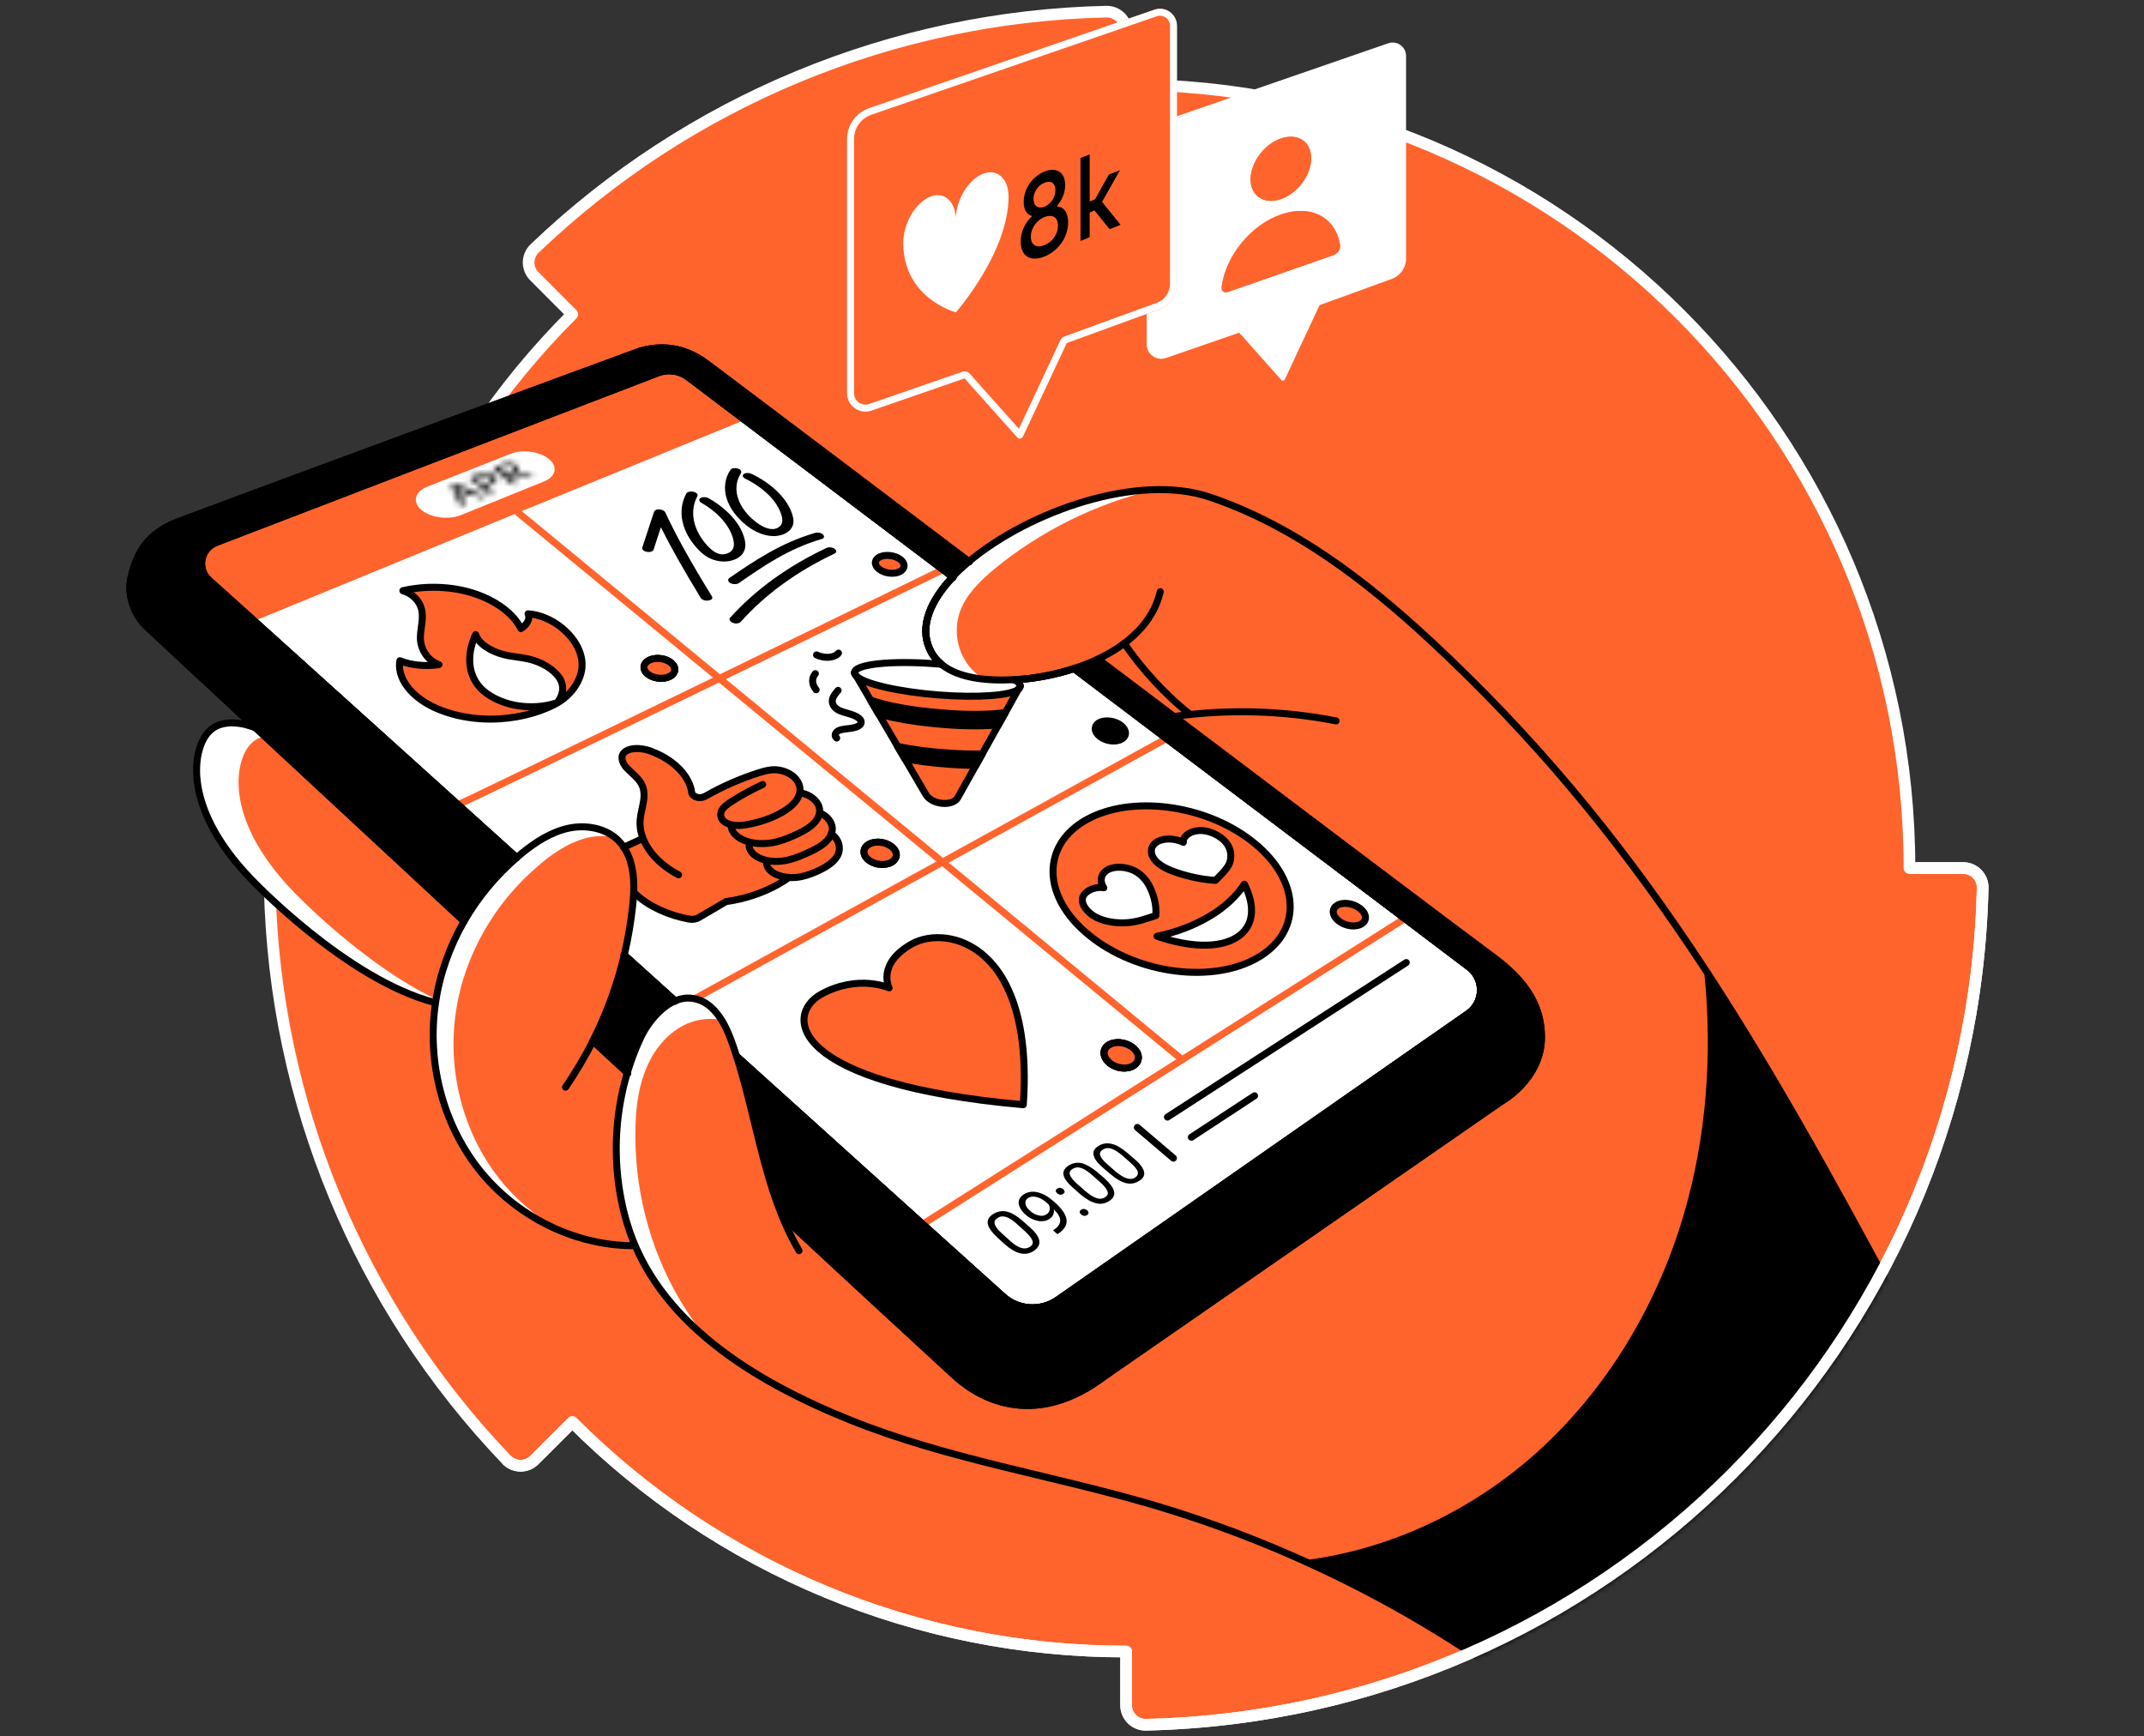 <svg width="368" height="298" viewBox="0 0 368 298" fill="none" xmlns="http://www.w3.org/2000/svg">
<rect x="0" y="0" width="368" height="298" fill="#333333" stroke="none"/>
<path d="M98.237 244.065C110.706 256.566 125.522 266.479 141.835 273.235C158.147 279.992 175.634 283.458 193.29 283.435V292.659C193.289 293.101 193.376 293.54 193.546 293.948C193.716 294.357 193.966 294.727 194.281 295.038C194.596 295.349 194.97 295.594 195.381 295.76C195.791 295.925 196.231 296.006 196.673 296C275.18 294.239 338.524 230.899 340.309 152.364C340.316 151.921 340.235 151.481 340.07 151.07C339.905 150.659 339.66 150.285 339.349 149.97C339.038 149.654 338.667 149.404 338.258 149.234C337.85 149.063 337.411 148.976 336.968 148.977H327.744C327.744 74.727 267.544 14.533 193.3 14.533V5.345C193.302 4.902 193.215 4.463 193.045 4.054C192.875 3.645 192.625 3.274 192.31 2.963C191.995 2.652 191.622 2.406 191.211 2.241C190.8 2.076 190.36 1.994 189.917 2C153.26 2.8 118.232 17.308 91.745 42.662C91.428 42.97 91.176 43.338 91.002 43.745C90.829 44.151 90.738 44.588 90.735 45.03C90.733 45.472 90.817 45.91 90.985 46.319C91.153 46.727 91.401 47.099 91.713 47.411L98.223 53.935C85.723 66.404 75.811 81.221 69.055 97.533C62.299 113.845 58.833 131.332 58.857 148.988H49.647C49.204 148.987 48.765 149.074 48.356 149.244C47.947 149.415 47.576 149.665 47.265 149.98C46.954 150.295 46.708 150.669 46.543 151.08C46.378 151.492 46.296 151.931 46.303 152.374C47.103 189.031 61.611 224.057 86.964 250.543C87.272 250.86 87.64 251.113 88.046 251.287C88.453 251.46 88.89 251.551 89.332 251.554C89.774 251.557 90.212 251.472 90.621 251.304C91.03 251.136 91.401 250.888 91.713 250.575L98.237 244.065Z" fill="#FF642D" stroke="white" stroke-width="2" stroke-miterlimit="10" stroke-linejoin="round"/>
<mask id="mask0_9466_926" style="mask-type:alpha" maskUnits="userSpaceOnUse" x="18" y="0" width="324" height="297">
<path d="M98.236 244.066C110.705 256.567 125.522 266.48 141.834 273.236C158.146 279.993 175.633 283.459 193.289 283.436V292.66C193.288 293.102 193.375 293.541 193.546 293.949C193.716 294.358 193.966 294.728 194.281 295.039C194.596 295.35 194.969 295.595 195.38 295.76C195.791 295.925 196.23 296.007 196.672 296.001C275.179 294.24 338.523 230.9 340.308 152.365C340.315 151.922 340.234 151.482 340.069 151.071C339.904 150.66 339.659 150.286 339.348 149.971C339.037 149.655 338.666 149.405 338.258 149.235C337.849 149.064 337.41 148.977 336.967 148.978H327.744C327.744 74.727 288.546 2.964 214.302 2.964L194.302 1.502C193.009 1.26 190.36 1.995 189.917 2.001C153.259 2.801 118.232 17.309 91.744 42.663C91.427 42.971 91.175 43.339 91.002 43.745C90.829 44.152 90.738 44.589 90.735 45.031C90.732 45.473 90.817 45.911 90.985 46.32C91.153 46.728 91.4 47.1 91.713 47.412L43.302 78.501C30.802 90.971 27.058 82.189 20.302 98.501C13.546 114.813 35.279 134.719 35.302 152.375L44.802 158.001C45.603 194.657 61.61 224.057 86.963 250.544C87.271 250.861 87.639 251.114 88.046 251.288C88.452 251.461 88.889 251.552 89.332 251.555C89.773 251.558 90.212 251.473 90.621 251.305C91.029 251.137 91.401 250.889 91.713 250.576L98.236 244.066Z" fill="#FF788F" stroke="white" stroke-width="2" stroke-miterlimit="10" stroke-linejoin="round"/>
</mask>
<g mask="url(#mask0_9466_926)">
<path d="M113.806 61.27L252.258 164.726L258.007 171.388L173.69 233.805L29.317 103.302V96.331L113.806 61.27Z" fill="white"/>
<path d="M241.342 9.6V44.368C241.342 45.942 240.35 47.31 238.912 47.858L226.491 52.375L220.536 65.105C220.434 65.344 220.092 65.413 219.92 65.207L213.658 58.158L213.042 57.474C213.008 57.439 212.974 57.405 212.974 57.405L212.905 57.337C212.871 57.303 212.871 57.303 212.837 57.268L212.803 57.2C212.769 57.166 212.769 57.166 212.734 57.131L212.7 57.097L200.107 61.443C198.499 61.991 196.822 60.793 196.822 59.116V53.846L198.841 53.128C200.723 52.443 201.955 50.664 201.955 48.679V19.969L238.331 7.41C239.802 6.931 241.342 8.026 241.342 9.6ZM228.92 43.752C229.605 43.512 230.084 42.759 230.015 42.109C229.331 37.352 225.053 34.991 219.852 36.805C214.651 38.619 210.373 43.957 209.689 49.193C209.586 49.877 210.099 50.322 210.784 50.082L228.92 43.752ZM219.852 34.17C222.726 33.178 225.053 30.03 225.053 27.155C225.053 24.281 222.726 22.775 219.852 23.767C216.978 24.76 214.651 27.908 214.651 30.782C214.651 33.657 216.978 35.163 219.852 34.17Z" fill="white"/>
<path d="M326.952 225.81L314.879 238.3L294.69 258.49L262.258 290.485C250.593 281.763 237.981 274.308 224.745 268.266C238.228 266.418 251.163 260.533 261.668 251.875C275.116 240.788 284.698 225.287 289.591 208.553C293.526 195.173 294.519 181.006 293.15 167.113C304.681 184.708 315.26 203.947 326.952 225.81Z" fill="black"/>
<path d="M134.371 208.859C146.04 219.672 156.374 229.219 163.903 236.132C168.659 240.478 178.07 244.96 189.67 236.132L257.596 189.08C257.596 189.08 264.577 185.281 264.577 177.993C264.577 170.704 259.444 166.495 255.029 163.312C252.908 161.773 229.194 143.91 201.647 123.105L201.75 122.968C202.605 122.865 203.495 122.728 204.35 122.66C200.381 119.614 195.83 114.687 193.024 110.443C191.621 111.47 190.115 112.394 188.472 113.147C187.138 113.797 185.769 114.31 184.366 114.755C181.321 115.747 178.241 116.329 175.606 116.569C175.127 116.603 174.613 116.637 174.1 116.671C169.686 116.911 164.656 116.534 161.576 114.002C160.72 113.283 160.036 112.428 159.557 111.333C157.846 107.535 159.66 103.155 163.561 99.014C164.382 98.124 165.34 97.269 166.332 96.413C176.667 87.756 195.385 81.186 207.635 85.326C222.042 90.185 234.395 99.63 245.551 109.964C264.85 127.895 279.633 146.374 293.184 167.111C294.553 181.004 293.561 195.171 289.625 208.551C284.732 225.284 275.151 240.786 261.702 251.873C251.163 260.564 238.262 266.416 224.779 268.264C215.985 264.26 206.951 260.872 197.677 258.169C180.533 253.173 162.739 250.401 146.143 243.763C131.12 237.774 115.858 228.809 109.391 214.437C108.707 212.965 108.125 211.425 107.68 209.817C105.216 201.502 105.285 192.468 107.783 184.186C108.433 182.031 109.22 179.909 110.212 177.89C111.136 175.974 113.292 172.962 115.961 171.799C116.68 171.491 117.433 171.286 118.22 171.286C118.596 171.286 118.972 171.32 119.349 171.388C123.558 172.21 125.337 177.65 125.953 179.43C126.159 180.08 126.398 180.73 126.603 181.38C129.444 190.449 130.778 200.133 134.371 208.859Z" fill="#FF642D"/>
<path d="M164.793 104.901C163.801 107.673 164.108 110.89 165.683 113.388C166.47 114.688 167.599 115.783 168.899 116.57C166.093 116.296 163.458 115.544 161.576 113.969C160.721 113.251 160.036 112.395 159.557 111.3C157.846 107.502 159.66 103.122 163.561 98.981C164.382 98.092 165.34 97.236 166.333 96.381C174.237 89.742 187.138 84.335 198.225 84.027C188.096 86.423 178.481 91.179 170.473 97.818C168.146 99.803 165.854 102.027 164.793 104.901Z" fill="white"/>
<path d="M109.083 193.117C108.741 203.554 111.376 214.06 116.68 223.059C118.049 225.352 119.554 227.576 121.231 229.664C116.201 225.386 112.026 220.356 109.357 214.436C108.672 212.965 108.091 211.425 107.646 209.816C105.182 201.501 105.25 192.467 107.749 184.186C108.399 182.03 109.186 179.908 110.178 177.89C111.102 175.973 113.258 172.962 115.927 171.798C116.646 171.49 117.398 171.285 118.185 171.285C118.562 171.285 118.938 171.319 119.315 171.388C121.436 171.798 122.942 173.373 124.003 175.084C122.018 174.639 119.862 174.878 117.98 175.665C114.832 177.034 112.437 179.84 111.068 183.022C109.665 186.171 109.186 189.661 109.083 193.117Z" fill="white"/>
<path d="M254.995 163.28C259.41 166.463 264.543 170.672 264.543 177.96C264.543 185.249 257.562 189.047 257.562 189.047L189.67 236.134C178.07 244.962 168.659 240.479 163.903 236.134C156.375 229.221 146.04 219.64 134.371 208.861C130.778 200.135 129.41 190.45 126.535 181.382L158.394 210.127L172.081 222.446C174.682 224.875 178.652 225.149 181.56 223.13L251.984 173.991C254.756 172.075 254.824 168.002 252.155 165.983L241.136 157.634L200.278 126.768L184.4 114.757C185.769 114.312 187.172 113.764 188.507 113.148C192.955 116.502 197.37 119.821 201.681 123.106C229.16 143.878 252.874 161.74 254.995 163.28Z" fill="black"/>
<path d="M230.015 42.143C230.118 42.794 229.604 43.546 228.92 43.786L210.784 50.117C210.099 50.356 209.62 49.946 209.689 49.227C210.373 43.991 214.65 38.653 219.852 36.839C225.053 34.992 229.331 37.387 230.015 42.143Z" fill="#FF642D"/>
<path d="M225.053 27.154C225.053 30.028 222.726 33.176 219.852 34.169C216.977 35.161 214.65 33.656 214.65 30.781C214.65 27.907 216.977 24.759 219.852 23.766C222.726 22.774 225.053 24.279 225.053 27.154Z" fill="#FF642D"/>
<path d="M214.685 144.22C222.966 150.551 223.821 159.448 216.259 164.136C208.525 168.927 195.214 167.284 186.898 160.475C178.754 153.836 178.754 144.973 186.522 140.662C194.153 136.453 206.609 138.027 214.685 144.22ZM212.187 160.92C215.232 159.072 215.54 155.581 213.555 151.749C212.221 153.802 210.236 155.684 207.567 157.292C204.864 158.901 201.818 160.03 198.567 160.714C204.008 162.562 209.141 162.802 212.187 160.92ZM210.989 148.121C211.434 146.992 211.331 145.692 210.373 144.494C209.415 143.331 207.498 142.407 205.787 142.475C204.316 142.544 202.947 143.468 203.084 144.528C201.613 143.844 199.696 143.81 198.601 144.426C197.506 145.076 197.267 146.342 198.088 147.437C198.909 148.532 200.552 149.285 202.16 149.798C204.248 150.483 206.438 150.927 208.593 151.064C209.517 150.175 210.544 149.251 210.989 148.121ZM198.396 157.121C198.499 155.616 198.191 154.041 197.506 152.536C196.993 151.372 196.138 150.175 194.666 149.456C193.195 148.737 191.244 148.669 190.115 149.319C188.951 149.969 188.678 151.27 189.465 152.399C187.891 152.159 186.282 152.946 185.906 153.939C185.427 155.102 186.556 156.608 188.164 157.463C189.807 158.285 191.792 158.524 193.571 158.387C195.316 158.216 196.89 157.635 198.396 157.121Z" fill="#FF642D"/>
<path d="M201.989 19.969V48.679C201.989 50.664 200.757 52.443 198.875 53.127L196.856 53.846V24.862C196.856 22.98 198.054 21.303 199.834 20.687L201.989 19.969Z" fill="#FF642D"/>
<path d="M164.04 37.317C163.869 34.34 161.918 32.8 159.523 33.861C157.025 34.956 155.006 38.481 155.006 41.697C155.006 41.8 155.006 41.903 155.006 42.005C155.211 51.142 163.595 53.538 164.04 53.674C164.485 53.161 172.903 43.408 173.074 34.135C173.074 34.032 173.074 33.93 173.074 33.827C173.074 30.61 171.055 28.865 168.523 29.96C166.161 30.953 164.211 34.203 164.04 37.317ZM201.989 4.432V19.968L199.833 20.721C198.054 21.337 196.856 23.014 196.856 24.896V53.88L183.066 58.91L175.469 75.13C175.332 75.438 174.887 75.506 174.682 75.233L166.743 66.267L165.99 65.412C165.956 65.377 165.922 65.343 165.888 65.309L165.819 65.206C165.785 65.172 165.785 65.138 165.751 65.138L165.682 65.07C165.648 65.035 165.614 65.001 165.614 64.967L165.58 64.933L149.565 70.476C147.512 71.161 145.39 69.655 145.39 67.499V23.869C145.39 21.474 146.896 19.352 149.154 18.565L198.157 1.661C200.039 1.01 201.989 2.413 201.989 4.432ZM192.339 38.584L189.157 34.682L192.237 29.207L190.32 29.994L187.959 34.238L187.035 34.614V26.504L185.461 27.154V41.39L187.035 40.739V36.496L187.857 36.154L190.423 39.371L192.339 38.584ZM183.34 38.139C183.34 36.428 182.553 35.47 181.355 35.401C182.21 34.477 182.826 33.177 182.826 31.842C182.826 29.447 181.218 28.694 179.267 29.481C177.317 30.268 175.709 32.287 175.709 34.717C175.709 36.086 176.325 36.907 177.18 37.112C175.982 38.173 175.195 39.747 175.195 41.458C175.195 44.196 177.043 44.948 179.267 44.059C181.492 43.135 183.34 40.876 183.34 38.139Z" fill="#FF642D"/>
<path d="M189.157 34.648L192.339 38.583L190.457 39.336L187.856 36.12L187.035 36.462V40.705L185.461 41.355V27.12L187.035 26.504V34.58L187.959 34.203L190.32 29.96L192.236 29.207L189.157 34.648Z" fill="black"/>
<path d="M181.355 35.403C182.553 35.471 183.34 36.429 183.34 38.14C183.34 40.878 181.492 43.136 179.267 44.026C177.043 44.916 175.195 44.163 175.195 41.425C175.195 39.714 175.982 38.14 177.18 37.079C176.29 36.874 175.709 36.053 175.709 34.684C175.709 32.289 177.317 30.235 179.267 29.448C181.218 28.661 182.826 29.414 182.826 31.81C182.826 33.178 182.21 34.479 181.355 35.403ZM179.267 42.075C180.534 41.562 181.594 40.262 181.594 38.722C181.594 37.182 180.534 36.737 179.267 37.251C178.001 37.764 176.941 39.064 176.941 40.638C176.941 42.144 178.036 42.589 179.267 42.075ZM179.267 35.471C180.328 35.06 181.15 33.897 181.15 32.631C181.15 31.365 180.328 30.92 179.267 31.365C178.207 31.775 177.385 32.905 177.385 34.171C177.42 35.403 178.241 35.882 179.267 35.471Z" fill="black"/>
<path d="M174.785 118.283L172.561 122.287C169.994 122.663 166.127 122.731 161.781 122.389C156.58 121.979 152.029 121.123 149.428 120.165L146.999 116.059C148.436 117.393 154.253 118.728 161.131 119.275C167.872 119.789 173.382 119.344 174.785 118.283Z" fill="#FF642D"/>
<path d="M164.04 37.319C164.211 34.205 166.161 30.954 168.557 29.894C171.055 28.799 173.108 30.544 173.108 33.76C173.108 33.863 173.108 33.966 173.108 34.068C172.903 43.342 164.519 53.094 164.074 53.608C163.629 53.471 155.211 51.075 155.04 41.939C155.04 41.836 155.04 41.734 155.04 41.631C155.04 38.414 157.059 34.89 159.557 33.795C161.918 32.802 163.869 34.342 164.04 37.319Z" fill="white"/>
<path d="M172.56 122.286L171.363 124.407C168.864 124.647 165.579 124.647 161.918 124.373C157.504 124.031 153.5 123.346 150.797 122.559L149.394 120.164C151.994 121.122 156.58 122.012 161.747 122.388C166.127 122.731 169.994 122.662 172.56 122.286Z" fill="black"/>
<path d="M171.363 124.442L168.591 129.403C166.709 129.438 164.587 129.369 162.329 129.198C159.283 128.959 156.443 128.582 154.082 128.103L150.831 122.594C153.534 123.381 157.538 124.065 161.952 124.407C165.58 124.647 168.865 124.647 171.363 124.442Z" fill="#FF642D"/>
<path d="M168.591 129.402L167.496 131.352C165.99 131.352 164.347 131.284 162.636 131.147C159.967 130.942 157.469 130.634 155.313 130.223L154.047 128.102C156.409 128.581 159.249 128.991 162.294 129.197C164.587 129.368 166.709 129.436 168.591 129.402Z" fill="black"/>
<path d="M167.496 131.352L164.416 136.861C163.526 138.47 159.933 138.162 158.907 136.348L155.313 130.223C157.469 130.633 160.002 130.941 162.636 131.147C164.382 131.283 165.99 131.352 167.496 131.352Z" fill="#FF642D"/>
<path d="M166.367 96.415C165.34 97.271 164.416 98.126 163.595 99.016L161.884 97.716L127.904 72.051L118.186 64.694C116.68 63.53 114.661 63.257 112.882 63.941L37.119 93.028C34.416 94.054 33.732 97.579 35.853 99.529L43.621 106.51L78.662 138.129L88.688 147.163C85.095 150.243 82.016 153.973 79.654 158.079C66.172 145.589 53.613 133.92 43.895 124.886C43.895 124.886 43.895 124.886 43.861 124.886C34.69 116.365 28.017 110.137 25.382 107.708C23.192 105.655 21.994 102.712 22.371 99.735C22.405 99.564 22.439 99.358 22.473 99.153C23.5 94.465 25.519 92.07 28.701 90.359C29.386 89.982 30.104 89.674 30.857 89.4C51.663 81.598 109.87 60.211 109.87 60.211C115.38 58.671 119.212 60.793 121.573 62.572C131.634 70.203 148.23 82.728 166.367 96.415Z" fill="black"/>
<path d="M142.687 143.09C144.158 144.116 144.432 145.725 143.747 146.922C143.063 148.154 141.557 149.01 139.915 149.694C138.922 150.105 137.862 150.481 136.664 150.584C136.253 150.618 135.843 150.618 135.432 150.618C134.611 150.584 133.79 150.379 133.105 150.036C132.044 149.523 131.36 148.565 131.634 147.778V147.709C132.592 147.915 133.584 147.915 134.508 147.778C135.877 147.573 137.075 147.094 138.238 146.58C139.402 146.067 140.565 145.519 141.455 144.767C142.002 144.253 142.447 143.706 142.687 143.09Z" fill="#FF642D"/>
<path d="M142.687 143.088C142.447 143.704 142.003 144.252 141.421 144.731C140.531 145.449 139.402 146.031 138.204 146.544C137.075 147.058 135.877 147.537 134.474 147.742C133.55 147.879 132.524 147.879 131.6 147.674C131.121 147.571 130.676 147.434 130.265 147.229C128.999 146.613 128.212 145.484 128.691 144.594V144.525C129.889 144.799 131.189 144.833 132.353 144.628C133.79 144.389 135.056 143.909 136.254 143.362C137.486 142.814 138.683 142.199 139.539 141.377C140.12 140.83 140.497 140.145 140.6 139.461H140.634C141.934 140.008 142.721 141.069 142.79 142.062C142.858 142.438 142.79 142.78 142.687 143.088Z" fill="#FF642D"/>
<path d="M140.599 138.47C140.702 138.812 140.702 139.154 140.668 139.462C140.565 140.146 140.154 140.831 139.607 141.378C138.751 142.2 137.554 142.815 136.322 143.363C135.124 143.91 133.858 144.39 132.421 144.629C131.257 144.8 129.957 144.8 128.759 144.526C128.486 144.458 128.212 144.39 127.938 144.287C126.535 143.739 125.474 142.713 125.543 141.686L125.577 141.584C125.851 141.652 126.09 141.686 126.364 141.686C127.083 141.72 127.801 141.618 128.451 141.515C130.881 141.07 133.105 140.249 134.816 139.12C135.809 138.47 136.664 137.683 137.075 136.759C137.177 136.553 137.246 136.314 137.28 136.074L137.554 136.108C139.094 136.382 140.291 137.443 140.599 138.47Z" fill="#FF642D"/>
<path d="M110.384 143.913C109.973 142.887 109.802 141.826 109.905 140.799C110.076 138.575 111.342 136.282 109.905 134.195C109.289 133.305 108.262 132.552 107.509 131.731C106.791 130.876 106.448 129.781 107.27 129.096C107.817 128.617 108.81 128.446 109.768 128.514C110.726 128.583 111.616 128.891 112.437 129.233C115.961 130.705 118.459 133.374 118.767 136.111C118.802 136.317 119.041 136.59 119.383 136.761L121.06 136.727C123.866 135.119 126.946 133.75 130.265 132.689C131.155 132.416 132.079 132.142 133.105 132.176C134.577 132.244 136.014 132.963 136.733 133.887C137.28 134.571 137.451 135.358 137.314 136.111C137.28 136.351 137.212 136.556 137.109 136.796C136.698 137.72 135.843 138.507 134.851 139.157C133.105 140.286 130.881 141.107 128.486 141.552C127.801 141.689 127.117 141.792 126.398 141.723C126.125 141.723 125.885 141.689 125.611 141.621L125.577 141.723C125.509 142.75 126.569 143.811 127.972 144.324C128.246 144.427 128.52 144.495 128.794 144.563V144.632C128.315 145.522 129.102 146.685 130.368 147.267C130.778 147.472 131.223 147.609 131.702 147.712V147.78C131.429 148.567 132.147 149.525 133.174 150.039C133.858 150.381 134.68 150.586 135.501 150.62C130.573 154.179 124.687 154.761 124.687 154.761C123.182 155.685 121.505 156.609 119.965 157.533C119.52 157.806 118.904 157.875 118.323 157.772C114.798 157.122 111.513 155.616 109.254 153.563C109.118 153.426 108.981 153.289 108.844 153.153C108.946 150.415 108.604 147.609 107.133 145.453L110.281 143.982L110.384 143.913Z" fill="#FF642D"/>
<path d="M136.014 88.373C136.185 88.955 136.356 89.776 135.911 90.529C135.672 90.974 135.227 91.35 134.645 91.624C134.166 91.829 133.619 91.966 133.037 92.001C131.497 92.069 129.82 91.453 128.315 90.324C124.585 87.449 123.421 83.583 125.372 80.64C125.543 80.366 126.09 80.263 126.604 80.4C127.117 80.537 127.357 80.913 127.185 81.187C127.185 81.222 127.151 81.256 127.151 81.256C125.543 83.788 126.57 87.176 129.82 89.639C130.402 90.084 131.566 90.837 132.661 90.803C133.277 90.769 133.858 90.461 134.098 90.016C134.337 89.605 134.337 89.092 134.132 88.408C133.448 86.046 131.121 83.719 127.904 82.145C127.562 81.974 127.391 81.701 127.528 81.495C127.562 81.461 127.596 81.393 127.665 81.358C127.973 81.119 128.554 81.119 128.999 81.324C132.592 83.035 135.227 85.704 136.014 88.373Z" fill="black"/>
<path d="M127.87 72.052L88.962 87.964L43.621 106.58L35.853 99.599C33.732 97.614 34.416 94.124 37.12 93.097L112.882 64.01C114.661 63.326 116.646 63.6 118.186 64.763L127.87 72.052ZM93.376 82.626C95.43 81.805 95.806 80.059 94.198 78.759C93.171 77.938 91.563 77.459 90.023 77.459C89.168 77.459 88.312 77.596 87.593 77.904L73.358 83.516C71.202 84.371 70.723 86.15 72.332 87.519C73.358 88.375 74.966 88.854 76.575 88.854C77.464 88.854 78.388 88.717 79.175 88.375L93.376 82.626Z" fill="#FF642D"/>
<path d="M107.133 163.859L115.893 171.764C113.19 172.928 111.068 175.939 110.144 177.855C109.186 179.908 108.365 181.996 107.714 184.152C105.73 182.304 103.745 180.456 101.726 178.608C104.121 173.954 105.935 168.958 107.133 163.859Z" fill="black"/>
<path d="M101.76 178.643C103.745 180.491 105.764 182.338 107.749 184.186C105.25 192.502 105.182 201.501 107.646 209.817C108.125 211.425 108.707 212.965 109.357 214.436L108.467 213.786C98.338 213.684 88.449 208.619 82.186 200.68C75.924 192.741 73.255 182.099 74.761 172.073C75.48 167.145 77.19 162.423 79.654 158.111C82.015 154.005 85.095 150.309 88.688 147.195C88.996 146.921 89.338 146.647 89.646 146.374C92.007 144.457 94.642 142.781 97.62 142.131C100.597 141.515 103.95 142.096 106.106 144.218C106.482 144.594 106.79 144.971 107.064 145.416C108.536 147.571 108.878 150.377 108.775 153.115C108.741 153.868 108.672 154.621 108.604 155.373C108.296 158.214 107.817 161.054 107.167 163.826C105.935 168.959 104.121 173.955 101.76 178.643Z" fill="#FF642D"/>
<path d="M105.387 143.672C103.984 143.398 102.513 143.432 101.11 143.706C98.133 144.356 95.498 146.033 93.137 147.949C92.795 148.223 92.487 148.497 92.179 148.771C88.586 151.85 85.506 155.58 83.145 159.687C80.681 163.998 78.97 168.72 78.251 173.648C76.746 183.674 79.415 194.283 85.677 202.256C87.32 204.343 89.236 206.259 91.323 207.902C92.487 208.928 93.684 209.887 94.951 210.742C89.954 208.449 85.506 204.993 82.118 200.716C75.856 192.777 73.187 182.135 74.692 172.108C75.411 167.181 77.122 162.458 79.586 158.147C81.947 154.04 85.027 150.345 88.62 147.231C88.928 146.957 89.27 146.683 89.578 146.409C91.939 144.493 94.574 142.816 97.551 142.166C100.254 141.619 103.232 142.029 105.387 143.672Z" fill="white"/>
<path d="M95.977 107.398C98.509 109.314 99.947 111.778 99.912 114.174C99.878 116.603 98.133 119.375 95.224 120.881C92.179 122.455 88.244 123.413 84.171 123.413C80.065 123.413 75.89 122.386 72.879 120.504C69.902 118.622 68.191 115.919 68.636 113.387C70.621 114.208 73.084 114.379 75.343 114.071C73.187 113.25 72.263 111.299 72.16 109.759C72.092 108.219 72.605 106.714 72.468 105.208C72.332 103.702 71.305 102.06 69.149 101.376C73.016 100.486 77.43 100.588 81.263 101.82C85.095 103.052 88.141 105.311 89.407 107.877C90.434 107.261 91.05 106.235 90.639 105.345C92.624 105.448 94.574 106.372 95.977 107.398ZM95.669 120.573C96.696 119.204 96.935 117.664 95.943 116.227C94.916 114.79 92.932 113.592 90.639 113.079C89.27 112.771 87.833 112.702 86.498 112.36C84.137 111.744 82.153 110.478 81.639 108.904C80.339 111.71 79.962 115.371 82.46 118.075C83.795 119.478 85.985 120.573 88.449 121.052C90.913 121.497 93.548 121.326 95.669 120.573Z" fill="#FF642D" stroke="black" stroke-width="1.2" stroke-linecap="round" stroke-linejoin="round"/>
<path d="M79.654 158.111C77.191 162.422 75.48 167.145 74.761 172.072C59.499 168.137 43.176 150.891 43.176 150.891C30.652 137.956 33.321 127.861 35.99 125.465C38.728 122.796 43.484 124.747 43.861 124.918H43.895C53.614 133.952 66.172 145.621 79.654 158.111Z" fill="#FF642D"/>
<path d="M74.829 171.491C74.795 171.696 74.761 171.867 74.727 172.072C59.465 168.137 43.142 150.891 43.142 150.891C30.652 137.956 33.321 127.861 35.99 125.465C38.727 122.796 43.484 124.747 43.861 124.918H43.895C44.374 125.363 44.887 125.842 45.4 126.321C44.613 126.526 43.826 126.903 43.176 127.553C40.507 129.948 37.872 140.043 50.328 152.978C50.294 152.944 61.997 165.297 74.829 171.491Z" fill="white"/>
<path d="M178.378 212.865C178.241 212.181 177.659 211.394 176.633 210.504L175.503 209.512C174.511 208.656 173.621 208.109 172.8 207.938C171.979 207.732 171.226 207.904 170.473 208.348C169.72 208.827 169.412 209.409 169.549 210.059C169.686 210.71 170.234 211.497 171.226 212.421L172.389 213.481C173.348 214.337 174.271 214.884 175.093 215.09C175.948 215.295 176.701 215.158 177.454 214.679C178.207 214.132 178.515 213.55 178.378 212.865Z" fill="black"/>
<path d="M176.769 213.993C176.324 214.267 175.845 214.335 175.264 214.164C174.682 213.993 174.032 213.548 173.313 212.898L171.944 211.666C171.26 211.05 170.849 210.503 170.747 210.092C170.61 209.647 170.781 209.305 171.226 209.031C171.671 208.723 172.15 208.689 172.697 208.86C173.245 209.031 173.861 209.442 174.579 210.092L175.982 211.358C176.667 212.008 177.112 212.556 177.214 212.967C177.351 213.343 177.214 213.685 176.769 213.993Z" fill="white"/>
<path d="M183.066 209.34C182.963 208.45 182.279 207.424 180.944 206.26L180.705 206.055C179.849 205.302 178.959 204.823 178.07 204.618C177.18 204.412 176.427 204.549 175.743 204.96C175.332 205.234 175.058 205.542 174.921 205.918C174.785 206.295 174.819 206.705 175.024 207.15C175.195 207.595 175.537 208.006 175.982 208.416C176.393 208.793 176.872 209.101 177.385 209.306C177.899 209.511 178.378 209.614 178.857 209.58C179.336 209.58 179.781 209.443 180.157 209.169C180.465 208.964 180.67 208.724 180.773 208.45C180.876 208.177 180.944 207.869 180.876 207.561C181.629 208.279 181.971 208.895 181.971 209.477C181.971 210.059 181.594 210.572 180.91 211.051L180.739 211.154L181.492 211.804L181.663 211.701C182.689 211.017 183.168 210.23 183.066 209.34Z" fill="black"/>
<path d="M180.157 207.664C180.089 207.972 179.918 208.245 179.61 208.417C179.233 208.656 178.789 208.725 178.275 208.588C177.762 208.485 177.249 208.211 176.804 207.801C176.325 207.39 176.051 206.979 176.017 206.569C175.948 206.158 176.119 205.85 176.496 205.576C176.872 205.337 177.351 205.303 177.933 205.439C178.515 205.576 179.096 205.918 179.678 206.432L180.02 206.74C180.157 207.048 180.226 207.356 180.157 207.664Z" fill="white"/>
<path d="M186.624 207.732C186.487 207.595 186.316 207.527 186.111 207.493C185.906 207.459 185.735 207.493 185.563 207.63C185.392 207.732 185.29 207.869 185.324 208.006C185.324 208.143 185.427 208.28 185.563 208.417C185.7 208.554 185.871 208.622 186.043 208.656C186.214 208.69 186.419 208.656 186.59 208.519C186.761 208.417 186.864 208.28 186.83 208.143C186.83 208.006 186.761 207.869 186.624 207.732Z" fill="black"/>
<path d="M182.518 204.103C182.381 203.967 182.21 203.898 182.005 203.864C181.834 203.83 181.628 203.864 181.457 204.001C181.286 204.103 181.218 204.24 181.218 204.377C181.218 204.514 181.32 204.651 181.457 204.788C181.594 204.925 181.765 204.993 181.936 205.027C182.107 205.062 182.313 205.027 182.484 204.89C182.655 204.788 182.758 204.651 182.723 204.514C182.723 204.377 182.655 204.24 182.518 204.103Z" fill="black"/>
<path d="M191.21 204.413C191.039 203.763 190.457 203.01 189.465 202.12L188.336 201.162C187.343 200.341 186.454 199.827 185.667 199.622C184.88 199.451 184.127 199.588 183.408 200.033C182.689 200.512 182.416 201.059 182.553 201.675C182.689 202.325 183.271 203.078 184.264 203.934L185.427 204.96C186.385 205.782 187.309 206.295 188.13 206.5C188.952 206.706 189.705 206.569 190.423 206.09C191.108 205.645 191.381 205.063 191.21 204.413Z" fill="black"/>
<path d="M189.67 205.471C189.259 205.745 188.746 205.813 188.199 205.608C187.651 205.437 187.001 205.026 186.248 204.376L184.879 203.179C184.195 202.563 183.784 202.049 183.647 201.639C183.511 201.228 183.647 200.886 184.092 200.612C184.537 200.338 185.016 200.27 185.53 200.441C186.077 200.612 186.693 200.988 187.412 201.639L188.815 202.871C189.499 203.486 189.944 204.034 190.081 204.445C190.252 204.855 190.115 205.197 189.67 205.471Z" fill="white"/>
<path d="M196.343 201.023C196.172 200.373 195.59 199.62 194.564 198.765L193.434 197.807C192.442 196.985 191.587 196.472 190.765 196.301C189.978 196.13 189.225 196.232 188.541 196.677C187.822 197.122 187.549 197.67 187.72 198.286C187.857 198.936 188.438 199.654 189.431 200.51L190.594 201.502C191.552 202.324 192.442 202.837 193.263 203.042C194.085 203.247 194.837 203.111 195.522 202.666C196.275 202.221 196.514 201.673 196.343 201.023Z" fill="black"/>
<path d="M194.837 202.086C194.426 202.36 193.947 202.394 193.4 202.223C192.852 202.052 192.202 201.642 191.449 201.026L190.081 199.828C189.396 199.212 188.986 198.733 188.849 198.322C188.712 197.912 188.849 197.569 189.294 197.296C189.704 197.022 190.183 196.953 190.731 197.125C191.244 197.296 191.894 197.672 192.613 198.288L194.016 199.52C194.7 200.136 195.145 200.649 195.282 201.06C195.385 201.47 195.248 201.813 194.837 202.086Z" fill="white"/>
<path d="M196.689 53.28L196.685 53.282L182.894 58.312C182.745 58.366 182.624 58.478 182.557 58.621L175.043 74.664L167.194 65.871L167.191 65.868L166.441 65.015C166.432 65.006 166.424 64.996 166.415 64.987L166.363 64.936L166.354 64.927L166.318 64.874C166.309 64.859 166.298 64.844 166.287 64.831C166.286 64.829 166.285 64.828 166.284 64.826C166.269 64.804 166.22 64.731 166.132 64.665C166.106 64.62 166.075 64.579 166.038 64.543L166.004 64.508C165.841 64.346 165.6 64.29 165.383 64.366L149.375 69.907C149.374 69.907 149.373 69.908 149.372 69.908C147.701 70.463 145.99 69.236 145.99 67.499V23.869C145.99 21.729 147.334 19.835 149.351 19.132C149.351 19.132 149.351 19.132 149.352 19.132L198.352 2.228L198.353 2.228C199.844 1.712 201.423 2.825 201.423 4.432V19.968V48.678C201.423 50.412 200.349 51.964 198.706 52.562C198.706 52.563 198.705 52.563 198.704 52.563L196.689 53.28Z" stroke="white" stroke-width="1.2" stroke-linecap="round" stroke-linejoin="round"/>
<path d="M78.765 138.026C80.441 137.445 161.85 97.75 161.85 97.75" stroke="#FF642D" stroke-width="1.2" stroke-miterlimit="10" stroke-linecap="round" stroke-linejoin="round"/>
<path d="M119.28 171.391L161.781 147.95L200.244 126.734" stroke="#FF642D" stroke-width="1.2" stroke-miterlimit="10" stroke-linecap="round" stroke-linejoin="round"/>
<path d="M241.136 157.633L158.394 210.091" stroke="#FF642D" stroke-width="1.2" stroke-miterlimit="10" stroke-linecap="round" stroke-linejoin="round"/>
<path d="M134.371 208.861C146.04 219.675 156.375 229.222 163.903 236.134C168.659 240.48 178.07 244.963 189.67 236.134L257.596 189.082C257.596 189.082 264.577 185.284 264.577 177.995C264.577 170.706 259.444 166.497 255.03 163.315C252.566 161.536 221.221 137.89 188.473 113.149M126.535 181.383L158.394 210.127L172.081 222.446C174.682 224.876 178.652 225.15 181.56 223.131L251.984 173.991C254.756 172.075 254.824 168.003 252.155 165.984L241.136 157.634L200.278 126.768L184.4 114.757M166.367 96.416C148.265 82.728 131.668 70.204 121.573 62.607C119.178 60.793 115.38 58.672 109.87 60.246C109.87 60.246 51.663 81.633 30.857 89.435C30.104 89.709 29.386 90.017 28.701 90.393C25.519 92.104 23.5 94.499 22.473 99.188C22.439 99.393 22.405 99.564 22.371 99.769C21.994 102.746 23.192 105.723 25.382 107.742C28.017 110.172 34.69 116.4 43.861 124.921H43.895C53.648 133.955 66.172 145.623 79.654 158.114M88.654 147.198L43.621 106.579L35.853 99.598C33.732 97.613 34.416 94.123 37.119 93.096L112.882 64.01C114.661 63.325 116.646 63.599 118.186 64.763L127.904 72.12L161.884 97.784L163.595 99.085M115.893 171.801L107.133 163.897M107.749 184.189C105.764 182.341 103.779 180.493 101.76 178.645L107.749 184.189Z" stroke="black" stroke-width="1.2" stroke-miterlimit="10" stroke-linecap="round" stroke-linejoin="round"/>
<path d="M134.371 208.861C146.04 219.675 156.375 229.222 163.903 236.134C168.659 240.48 178.07 244.963 189.67 236.134L257.596 189.082C257.596 189.082 264.577 185.284 264.577 177.995C264.577 170.706 259.444 166.497 255.03 163.315C252.566 161.536 221.221 137.89 188.473 113.149M126.535 181.383L158.394 210.127L172.081 222.446C174.682 224.876 178.652 225.15 181.56 223.131L251.984 173.991C254.756 172.075 254.824 168.003 252.155 165.984L241.136 157.634L200.278 126.768L184.4 114.757M166.367 96.416C148.265 82.728 131.668 70.204 121.573 62.607C119.178 60.793 115.38 58.672 109.87 60.246C109.87 60.246 51.663 81.633 30.857 89.435C30.104 89.709 29.386 90.017 28.701 90.393C25.519 92.104 23.5 94.499 22.473 99.188C22.439 99.393 22.405 99.564 22.371 99.769C21.994 102.746 23.192 105.723 25.382 107.742C28.017 110.172 34.69 116.4 43.861 124.921H43.895C53.648 133.955 66.172 145.623 79.654 158.114M88.654 147.198L43.621 106.579L35.853 99.598C33.732 97.613 34.416 94.123 37.119 93.096L112.882 64.01C114.661 63.325 116.646 63.599 118.186 64.763L127.904 72.12L161.884 97.784L163.595 99.085M115.893 171.801L107.133 163.897M107.749 184.189C105.764 182.341 103.779 180.493 101.76 178.645L107.749 184.189Z" stroke="black" stroke-width="1.2" stroke-miterlimit="10" stroke-linecap="round" stroke-linejoin="round"/>
<path d="M174.1 116.672C174.614 116.638 175.127 116.604 175.606 116.57C178.241 116.33 181.321 115.749 184.366 114.756L200.244 126.767L241.137 157.633L252.155 165.949C254.824 168.002 254.756 172.04 251.984 173.956L181.526 223.095C178.617 225.114 174.648 224.84 172.047 222.411L158.359 210.092L126.501 181.347M115.893 171.8L107.133 163.895M161.576 114.003C160.721 113.285 160.036 112.429 159.557 111.334C157.846 107.536 159.66 103.156 163.561 99.015L161.85 97.715L127.87 72.05L118.151 64.693C116.646 63.529 114.627 63.256 112.847 63.94L37.085 93.027C34.382 94.053 33.698 97.578 35.819 99.528L43.587 106.509L88.654 147.162M115.209 113.764C114.285 112.977 112.608 112.771 111.513 113.285C110.384 113.798 110.213 114.859 111.171 115.646C112.095 116.433 113.771 116.638 114.901 116.125C115.996 115.577 116.133 114.551 115.209 113.764ZM153.09 145.348C152.063 144.493 150.318 144.253 149.189 144.869C148.059 145.485 147.991 146.649 149.018 147.538C150.044 148.428 151.824 148.634 152.953 148.018C154.082 147.402 154.15 146.204 153.09 145.348ZM194.461 179.842C193.298 178.884 191.45 178.644 190.321 179.328C189.191 180.013 189.226 181.382 190.389 182.374C191.552 183.366 193.435 183.606 194.53 182.887C195.693 182.169 195.659 180.8 194.461 179.842Z" stroke="black" stroke-width="1.2" stroke-miterlimit="10" stroke-linecap="round" stroke-linejoin="round"/>
<path d="M174.1 116.672C174.614 116.638 175.127 116.604 175.606 116.57C178.241 116.33 181.321 115.749 184.366 114.756L200.244 126.767L241.137 157.633L252.155 165.949C254.824 168.002 254.756 172.04 251.984 173.956L181.526 223.095C178.617 225.114 174.648 224.84 172.047 222.411L158.359 210.092L126.501 181.347M115.893 171.8L107.133 163.895M161.576 114.003C160.721 113.285 160.036 112.429 159.557 111.334C157.846 107.536 159.66 103.156 163.561 99.015L161.85 97.715L127.87 72.05L118.151 64.693C116.646 63.529 114.627 63.256 112.847 63.94L37.085 93.027C34.382 94.053 33.698 97.578 35.819 99.528L43.587 106.509L88.654 147.162M115.209 113.764C114.285 112.977 112.608 112.771 111.513 113.285C110.384 113.798 110.213 114.859 111.171 115.646C112.095 116.433 113.771 116.638 114.901 116.125C115.996 115.577 116.133 114.551 115.209 113.764ZM194.461 179.842C193.298 178.884 191.45 178.644 190.321 179.328C189.191 180.013 189.226 181.382 190.389 182.374C191.552 183.366 193.435 183.606 194.53 182.887C195.693 182.169 195.659 180.8 194.461 179.842Z" stroke="black" stroke-width="1.2" stroke-miterlimit="10" stroke-linecap="round" stroke-linejoin="round"/>
<path d="M192.989 110.41C195.795 114.653 200.346 119.581 204.316 122.627" stroke="black" stroke-width="1.2" stroke-miterlimit="10" stroke-linecap="round" stroke-linejoin="round"/>
<path d="M201.715 122.936C210.886 121.669 220.262 121.943 229.331 123.723" stroke="black" stroke-width="1.2" stroke-miterlimit="10" stroke-linecap="round" stroke-linejoin="round"/>
<path d="M116.475 150.136C112.197 147.912 109.597 144.216 109.87 140.76C110.041 138.536 111.308 136.243 109.87 134.156C109.254 133.266 108.228 132.513 107.475 131.692C106.756 130.837 106.414 129.742 107.235 129.057C107.783 128.578 108.775 128.407 109.734 128.475C110.692 128.544 111.581 128.818 112.403 129.194C115.927 130.665 118.425 133.369 118.733 136.072C118.767 136.483 119.726 137.201 120.786 136.757" stroke="black" stroke-width="1.2" stroke-miterlimit="10" stroke-linecap="round" stroke-linejoin="round"/>
<path d="M121.06 136.652C123.866 135.043 126.946 133.675 130.265 132.614C131.155 132.34 132.079 132.066 133.105 132.101C134.577 132.169 136.014 132.888 136.698 133.812C137.417 134.735 137.485 135.796 137.041 136.72C136.63 137.644 135.774 138.431 134.782 139.081C133.037 140.211 130.813 141.032 128.417 141.477C127.733 141.614 127.048 141.716 126.33 141.648C125.611 141.614 124.858 141.408 124.345 141.032C123.627 140.484 123.558 139.663 123.9 139.047C124.242 138.431 124.961 137.952 125.645 137.507C127.288 136.446 129.067 135.488 130.915 134.633" stroke="black" stroke-width="1.2" stroke-miterlimit="10" stroke-linecap="round" stroke-linejoin="round"/>
<path d="M125.509 141.683C125.44 142.71 126.501 143.771 127.904 144.284C129.307 144.831 130.949 144.866 132.387 144.66C133.824 144.421 135.09 143.942 136.288 143.394C137.52 142.847 138.717 142.231 139.573 141.41C140.428 140.588 140.907 139.562 140.599 138.501C140.291 137.44 139.094 136.413 137.588 136.105" stroke="black" stroke-width="1.2" stroke-miterlimit="10" stroke-linecap="round" stroke-linejoin="round"/>
<path d="M128.725 144.591C128.246 145.481 129.033 146.644 130.299 147.226C131.566 147.842 133.14 147.944 134.508 147.739C135.877 147.534 137.075 147.055 138.238 146.541C139.402 146.028 140.565 145.481 141.455 144.728C142.345 144.009 142.926 143.085 142.858 142.093C142.79 141.101 142.002 140.04 140.702 139.492" stroke="black" stroke-width="1.2" stroke-miterlimit="10" stroke-linecap="round" stroke-linejoin="round"/>
<path d="M131.6 147.74C131.36 148.561 132.045 149.485 133.071 149.998C134.132 150.512 135.466 150.683 136.63 150.58C137.828 150.477 138.888 150.101 139.881 149.69C141.489 149.006 142.995 148.15 143.713 146.919C144.398 145.721 144.124 144.113 142.653 143.086" stroke="black" stroke-width="1.2" stroke-miterlimit="10" stroke-linecap="round" stroke-linejoin="round"/>
<path d="M135.432 150.582C130.505 154.141 124.619 154.723 124.619 154.723C123.113 155.647 121.437 156.57 119.897 157.494C119.452 157.768 118.836 157.837 118.254 157.734C114.73 157.084 111.445 155.578 109.186 153.525C109.049 153.388 108.912 153.251 108.775 153.114" stroke="black" stroke-width="1.2" stroke-miterlimit="10" stroke-linecap="round" stroke-linejoin="round"/>
<path d="M110.178 143.977L107.03 145.414" stroke="black" stroke-width="1.2" stroke-miterlimit="10" stroke-linecap="round" stroke-linejoin="round"/>
<path d="M174.1 116.671C174.751 117.013 175.093 117.355 175.127 117.697C175.161 117.903 175.024 118.108 174.785 118.313C173.382 119.374 167.872 119.785 161.131 119.271C154.253 118.724 148.436 117.389 146.999 116.055C146.793 115.85 146.656 115.678 146.656 115.473C146.588 114.002 152.884 113.317 160.721 113.933C160.994 113.967 161.302 113.967 161.576 114.002" stroke="black" stroke-width="1.2" stroke-miterlimit="10" stroke-linecap="round" stroke-linejoin="round"/>
<path d="M168.591 129.402L167.496 131.352C165.99 131.352 164.348 131.284 162.637 131.147C159.968 130.942 157.47 130.634 155.314 130.223L154.048 128.102C156.409 128.581 159.249 128.991 162.295 129.197C164.587 129.368 166.709 129.436 168.591 129.402Z" stroke="black" stroke-width="1.2" stroke-miterlimit="10" stroke-linecap="round" stroke-linejoin="round"/>
<path d="M146.656 115.438L158.907 136.346C159.968 138.125 163.526 138.467 164.416 136.859L175.127 117.696" stroke="black" stroke-width="1.2" stroke-miterlimit="10" stroke-linecap="round" stroke-linejoin="round"/>
<path d="M172.561 122.281L171.363 124.402C168.865 124.642 165.58 124.642 161.918 124.334C157.504 123.992 153.5 123.307 150.797 122.52L149.394 120.125C151.995 121.083 156.58 121.973 161.747 122.349C166.127 122.726 169.994 122.657 172.561 122.281Z" stroke="black" stroke-width="1.2" stroke-miterlimit="10" stroke-linecap="round" stroke-linejoin="round"/>
<path d="M140.154 112.394C140.77 112.702 141.557 112.839 142.276 112.805C142.995 112.736 143.61 112.497 143.918 112.086" stroke="black" stroke-width="1.2" stroke-miterlimit="10" stroke-linecap="round" stroke-linejoin="round"/>
<path d="M140.086 118.381C139.333 117.491 139.265 116.396 139.949 115.609" stroke="black" stroke-width="1.2" stroke-miterlimit="10" stroke-linecap="round" stroke-linejoin="round"/>
<path d="M143.85 118.484C143.44 118.963 143.029 119.443 142.892 119.99C142.755 120.538 142.961 121.188 143.611 121.667C144.261 122.146 145.219 122.317 146.075 122.591C146.93 122.864 147.854 123.378 147.82 123.96C147.82 124.473 147.067 124.815 146.314 124.952C145.561 125.089 144.74 125.089 144.09 125.328C143.44 125.568 143.063 126.218 143.611 126.663" stroke="black" stroke-width="1.2" stroke-miterlimit="10" stroke-linecap="round" stroke-linejoin="round"/>
<path d="M152.61 169.541C152.61 169.541 147.306 167.146 140.942 170.636C134.474 174.229 135.74 186.035 175.64 189.594C177.557 162.047 162.603 158.625 156.546 161.978C150.42 165.4 152.61 169.541 152.61 169.541Z" fill="#FF642D" stroke="black" stroke-width="1.2" stroke-miterlimit="10" stroke-linecap="round" stroke-linejoin="round"/>
<path d="M214.685 144.217C222.966 150.547 223.821 159.444 216.259 164.132C208.525 168.923 195.214 167.281 186.898 160.471C178.754 153.832 178.754 144.969 186.522 140.658C194.119 136.449 206.609 138.023 214.685 144.217Z" stroke="black" stroke-width="1.2" stroke-miterlimit="10" stroke-linecap="round" stroke-linejoin="round"/>
<path d="M213.589 151.746C215.54 155.579 215.232 159.069 212.22 160.917C209.141 162.799 204.008 162.559 198.601 160.677C201.818 160.027 204.897 158.864 207.601 157.255C210.27 155.681 212.255 153.765 213.589 151.746Z" stroke="black" stroke-width="1.2" stroke-miterlimit="10" stroke-linecap="round" stroke-linejoin="round"/>
<path d="M208.628 151.094C206.472 150.957 204.282 150.512 202.194 149.828C200.586 149.314 198.943 148.561 198.122 147.466C197.301 146.371 197.506 145.105 198.635 144.455C199.73 143.805 201.647 143.839 203.118 144.558C202.981 143.497 204.35 142.607 205.821 142.539C207.532 142.436 209.449 143.394 210.407 144.558C211.365 145.721 211.434 147.056 211.023 148.185C210.544 149.246 209.517 150.17 208.628 151.094Z" stroke="black" stroke-width="1.2" stroke-miterlimit="10" stroke-linecap="round" stroke-linejoin="round"/>
<path d="M198.396 157.116C198.499 155.61 198.191 154.036 197.506 152.531C196.993 151.367 196.138 150.169 194.666 149.417C193.195 148.698 191.244 148.63 190.115 149.28C188.951 149.93 188.678 151.23 189.465 152.36C187.891 152.086 186.282 152.907 185.872 153.899C185.427 155.063 186.522 156.569 188.13 157.424C189.773 158.245 191.757 158.485 193.537 158.348C195.316 158.211 196.856 157.629 198.396 157.116Z" stroke="black" stroke-width="1.2" stroke-miterlimit="10" stroke-linecap="round" stroke-linejoin="round"/>
<path d="M195.214 193.492L201.408 198.762" stroke="black" stroke-width="1.2" stroke-miterlimit="10" stroke-linecap="round" stroke-linejoin="round"/>
<path d="M200.381 191.715L241.376 165.195" stroke="black" stroke-width="1.2" stroke-miterlimit="10" stroke-linecap="round" stroke-linejoin="round"/>
<path d="M204.487 195.172L215.335 188.055" stroke="black" stroke-width="1.2" stroke-miterlimit="10" stroke-linecap="round" stroke-linejoin="round"/>
<path d="M202.947 181.861H202.913L161.781 147.95L123.489 116.433L88.996 88.031" stroke="#FF642D" stroke-width="1.2" stroke-miterlimit="10" stroke-linecap="round" stroke-linejoin="round"/>
<path d="M152.953 148.016C151.823 148.632 150.044 148.393 149.017 147.537C147.991 146.682 148.059 145.484 149.188 144.868C150.318 144.252 152.063 144.492 153.089 145.347C154.15 146.203 154.082 147.4 152.953 148.016Z" fill="#FF642D" stroke="black" stroke-width="1.2" stroke-miterlimit="10" stroke-linecap="round" stroke-linejoin="round"/>
<path d="M114.866 116.126C113.737 116.639 112.06 116.434 111.136 115.647C110.212 114.86 110.383 113.799 111.478 113.285C112.608 112.772 114.25 112.977 115.174 113.765C116.132 114.552 115.995 115.578 114.866 116.126Z" fill="#FF642D" stroke="black" stroke-width="1.2" stroke-miterlimit="10" stroke-linecap="round" stroke-linejoin="round"/>
<path d="M194.563 182.885C193.434 183.604 191.586 183.365 190.423 182.372C189.259 181.38 189.225 180.011 190.354 179.327C191.484 178.642 193.331 178.848 194.495 179.84C195.658 180.798 195.693 182.167 194.563 182.885Z" fill="#FF642D" stroke="black" stroke-width="1.2" stroke-miterlimit="10" stroke-linecap="round" stroke-linejoin="round"/>
<path d="M199.149 101.549C197.883 106.956 193.537 110.686 188.438 113.115C187.104 113.766 185.735 114.279 184.332 114.724C181.287 115.716 178.207 116.298 175.572 116.537C175.093 116.572 174.579 116.606 174.066 116.64C169.652 116.88 164.622 116.503 161.542 113.971C160.686 113.252 160.002 112.397 159.523 111.302C157.812 107.503 159.626 103.123 163.527 98.983C164.348 98.093 165.306 97.237 166.298 96.382C176.633 87.725 195.351 81.154 207.601 85.295C222.008 90.154 234.361 99.599 245.517 109.933C281.187 143.042 301.441 178.137 326.856 225.659L317.275 234.708L291.781 260.544L262.181 290.486C242.793 275.994 220.805 264.99 197.575 258.172C180.465 253.176 162.637 250.404 146.075 243.766C129.512 237.127 112.642 226.895 107.578 209.786C104.498 199.314 105.388 187.714 110.076 177.859C111.239 175.429 114.387 171.289 118.083 171.289C123.113 171.289 125.132 177.517 125.817 179.433C129.889 191.102 130.915 203.968 137.143 214.645" stroke="black" stroke-width="1.2" stroke-miterlimit="10" stroke-linecap="round" stroke-linejoin="round"/>
<path d="M293.15 167.113C294.519 181.006 293.526 195.173 289.591 208.553C284.698 225.287 275.116 240.788 261.668 251.875C251.128 260.567 238.228 266.418 224.745 268.266" stroke="black" stroke-width="1.2" stroke-miterlimit="10" stroke-linecap="round" stroke-linejoin="round"/>
<path d="M108.467 213.786C98.338 213.684 88.449 208.619 82.186 200.68C75.924 192.741 73.255 182.099 74.761 172.073C75.48 167.145 77.19 162.423 79.654 158.111C82.015 154.005 85.095 150.309 88.688 147.195C88.996 146.921 89.338 146.647 89.646 146.374C92.007 144.457 94.642 142.781 97.62 142.131C100.597 141.515 103.95 142.096 106.106 144.218C106.482 144.594 106.79 144.971 107.064 145.416C108.536 147.571 108.878 150.377 108.775 153.115C108.741 153.868 108.672 154.655 108.604 155.373C108.296 158.214 107.817 161.054 107.167 163.826C105.969 168.924 104.155 173.886 101.794 178.574C100.426 181.346 98.817 184.015 97.072 186.582" stroke="black" stroke-width="1.2" stroke-miterlimit="10" stroke-linecap="round" stroke-linejoin="round"/>
<path d="M43.861 124.918C43.861 124.918 38.796 122.659 35.956 125.465C33.321 127.861 30.652 137.956 43.108 150.891C43.108 150.891 59.431 168.137 74.693 172.072" stroke="black" stroke-width="1.2" stroke-miterlimit="10" stroke-linecap="round" stroke-linejoin="round"/>
<path d="M122.189 102.334C118.596 96.517 116.132 92.103 114.182 87.928C114.045 87.654 113.634 87.449 113.19 87.415C112.745 87.38 112.368 87.551 112.266 87.825L110.247 93.95C110.144 94.258 110.486 94.635 111.034 94.703C111.581 94.806 112.095 94.635 112.197 94.293L113.429 90.494C115.209 94.019 117.364 97.852 120.273 102.608C120.478 102.95 121.06 103.155 121.608 103.053C121.71 103.053 121.813 103.019 121.881 102.984C122.224 102.882 122.36 102.608 122.189 102.334Z" fill="black"/>
<path d="M141.283 91.76C141.01 91.451 140.394 91.315 139.915 91.451C133.926 93.197 129.341 96.345 125.2 99.185C124.858 99.425 124.927 99.835 125.371 100.075C125.748 100.28 126.295 100.314 126.672 100.143C126.706 100.143 126.774 100.109 126.809 100.075C131.018 97.166 135.295 94.189 141.01 92.512C141.455 92.41 141.557 92.067 141.283 91.76Z" fill="black"/>
<path d="M143.269 94.19C142.892 93.916 142.31 93.848 141.9 94.019C135.227 97.167 129.649 101.205 125.337 105.996C125.064 106.27 125.269 106.68 125.782 106.886C126.159 107.057 126.604 107.022 126.912 106.886C127.014 106.851 127.083 106.783 127.151 106.715C131.326 102.026 136.733 98.091 143.234 95.011C143.611 94.84 143.645 94.464 143.269 94.19Z" fill="black"/>
<path d="M127.801 92.515C127.151 89.915 124.892 87.348 121.607 85.5C121.197 85.261 120.581 85.261 120.239 85.466C119.896 85.671 119.965 86.048 120.375 86.287C123.284 87.964 125.269 90.223 125.851 92.549C126.056 93.371 125.987 93.987 125.645 94.432C125.337 94.842 124.55 95.219 123.729 95.116C123.01 95.013 122.292 94.569 121.573 93.816C118.972 91.078 118.288 87.827 119.691 85.158C119.862 84.85 119.554 84.508 119.041 84.405C118.528 84.268 117.98 84.405 117.809 84.679C116.201 87.656 116.953 91.283 119.862 94.329C120.957 95.492 122.155 96.143 123.524 96.314C124.482 96.451 125.474 96.314 126.227 95.972C126.706 95.766 127.117 95.458 127.425 95.082C128.109 94.158 127.972 93.165 127.801 92.515Z" fill="black"/>
<path d="M192.476 126.871C191.484 127.418 189.807 127.213 188.781 126.392C187.754 125.605 187.72 124.544 188.712 123.996C189.705 123.483 191.347 123.688 192.374 124.475C193.4 125.263 193.469 126.323 192.476 126.871Z" fill="black" stroke="black" stroke-width="1.2" stroke-miterlimit="10" stroke-linecap="round" stroke-linejoin="round"/>
<path d="M233.71 158.558C232.718 159.174 230.973 158.969 229.809 158.079C228.646 157.19 228.509 155.992 229.501 155.376C230.494 154.76 232.205 155 233.368 155.855C234.566 156.745 234.703 157.942 233.71 158.558Z" fill="#FF642D" stroke="black" stroke-width="1.2" stroke-miterlimit="10" stroke-linecap="round" stroke-linejoin="round"/>
<path d="M154.39 98.127C153.397 98.606 151.823 98.401 150.899 97.682C149.975 96.964 150.044 96.04 151.036 95.561C152.029 95.116 153.603 95.287 154.527 96.005C155.451 96.69 155.382 97.648 154.39 98.127Z" fill="#FF642D" stroke="black" stroke-width="1.2" stroke-miterlimit="10" stroke-linecap="round" stroke-linejoin="round"/>
<mask id="mask1_9466_926" style="mask-type:alpha" maskUnits="userSpaceOnUse" x="77" y="83" width="7" height="4">
<path d="M78.148 83.008L77.395 83.282L79.072 86.84L79.757 86.567L79.209 85.403L80.92 84.719L82.563 85.437L83.281 85.129L78.148 83.008ZM78.97 84.958L78.319 83.624L80.236 84.445L78.97 84.958Z" fill="black"/>
</mask>
<g mask="url(#mask1_9466_926)">
<rect x="72.947" y="77.805" width="20.532" height="10.608" fill="black"/>
</g>
<mask id="mask2_9466_926" style="mask-type:alpha" maskUnits="userSpaceOnUse" x="80" y="81" width="6" height="4">
<path d="M84.856 81.602C84.24 81.089 83.213 80.986 82.289 81.328L80.578 82.013L84 84.853L84.684 84.579L83.384 83.518L84.411 83.108C85.335 82.731 85.472 82.081 84.856 81.602ZM83.966 82.697L82.939 83.108L81.742 82.115L82.768 81.705C83.281 81.499 83.829 81.568 84.205 81.876C84.548 82.184 84.479 82.492 83.966 82.697Z" fill="black"/>
</mask>
<g mask="url(#mask2_9466_926)">
<rect x="72.947" y="77.805" width="20.532" height="10.608" fill="black"/>
</g>
<mask id="mask3_9466_926" style="mask-type:alpha" maskUnits="userSpaceOnUse" x="84" y="79" width="8" height="5">
<path d="M90.809 82.082L91.562 81.774L88.722 81.056C89.133 80.748 89.201 80.337 88.722 79.961C88.14 79.481 87.148 79.379 86.327 79.721L84.65 80.405L88.072 83.211L88.756 82.938L87.319 81.74L88.106 81.432L90.809 82.082ZM87.867 80.953L86.874 81.364L85.813 80.508L86.806 80.097C87.251 79.926 87.764 79.961 88.072 80.234C88.414 80.474 88.311 80.782 87.867 80.953Z" fill="#C4C4C4"/>
</mask>
<g mask="url(#mask3_9466_926)">
<rect x="68.498" y="74.383" width="30.455" height="17.11" fill="black"/>
</g>
</g>
<path d="M327.744 148.977H336.968C337.411 148.976 337.85 149.063 338.258 149.233C338.667 149.404 339.038 149.654 339.349 149.969C339.66 150.284 339.905 150.659 340.07 151.07C340.235 151.481 340.316 151.92 340.309 152.363C338.524 230.898 275.18 294.239 196.673 295.999C196.231 296.006 195.791 295.924 195.381 295.759C194.97 295.594 194.596 295.349 194.281 295.038C193.966 294.727 193.717 294.356 193.546 293.948C193.376 293.539 193.289 293.101 193.29 292.658V283.434C175.634 283.457 158.147 279.991 141.835 273.235C125.523 266.479 110.706 256.565 98.237 244.065L91.713 250.574C91.401 250.887 91.03 251.135 90.621 251.303C90.213 251.472 89.774 251.557 89.332 251.554C88.89 251.551 88.453 251.46 88.047 251.286C87.64 251.113 87.272 250.86 86.964 250.543" stroke="white" stroke-width="2" stroke-miterlimit="10" stroke-linejoin="round"/>
</svg>
